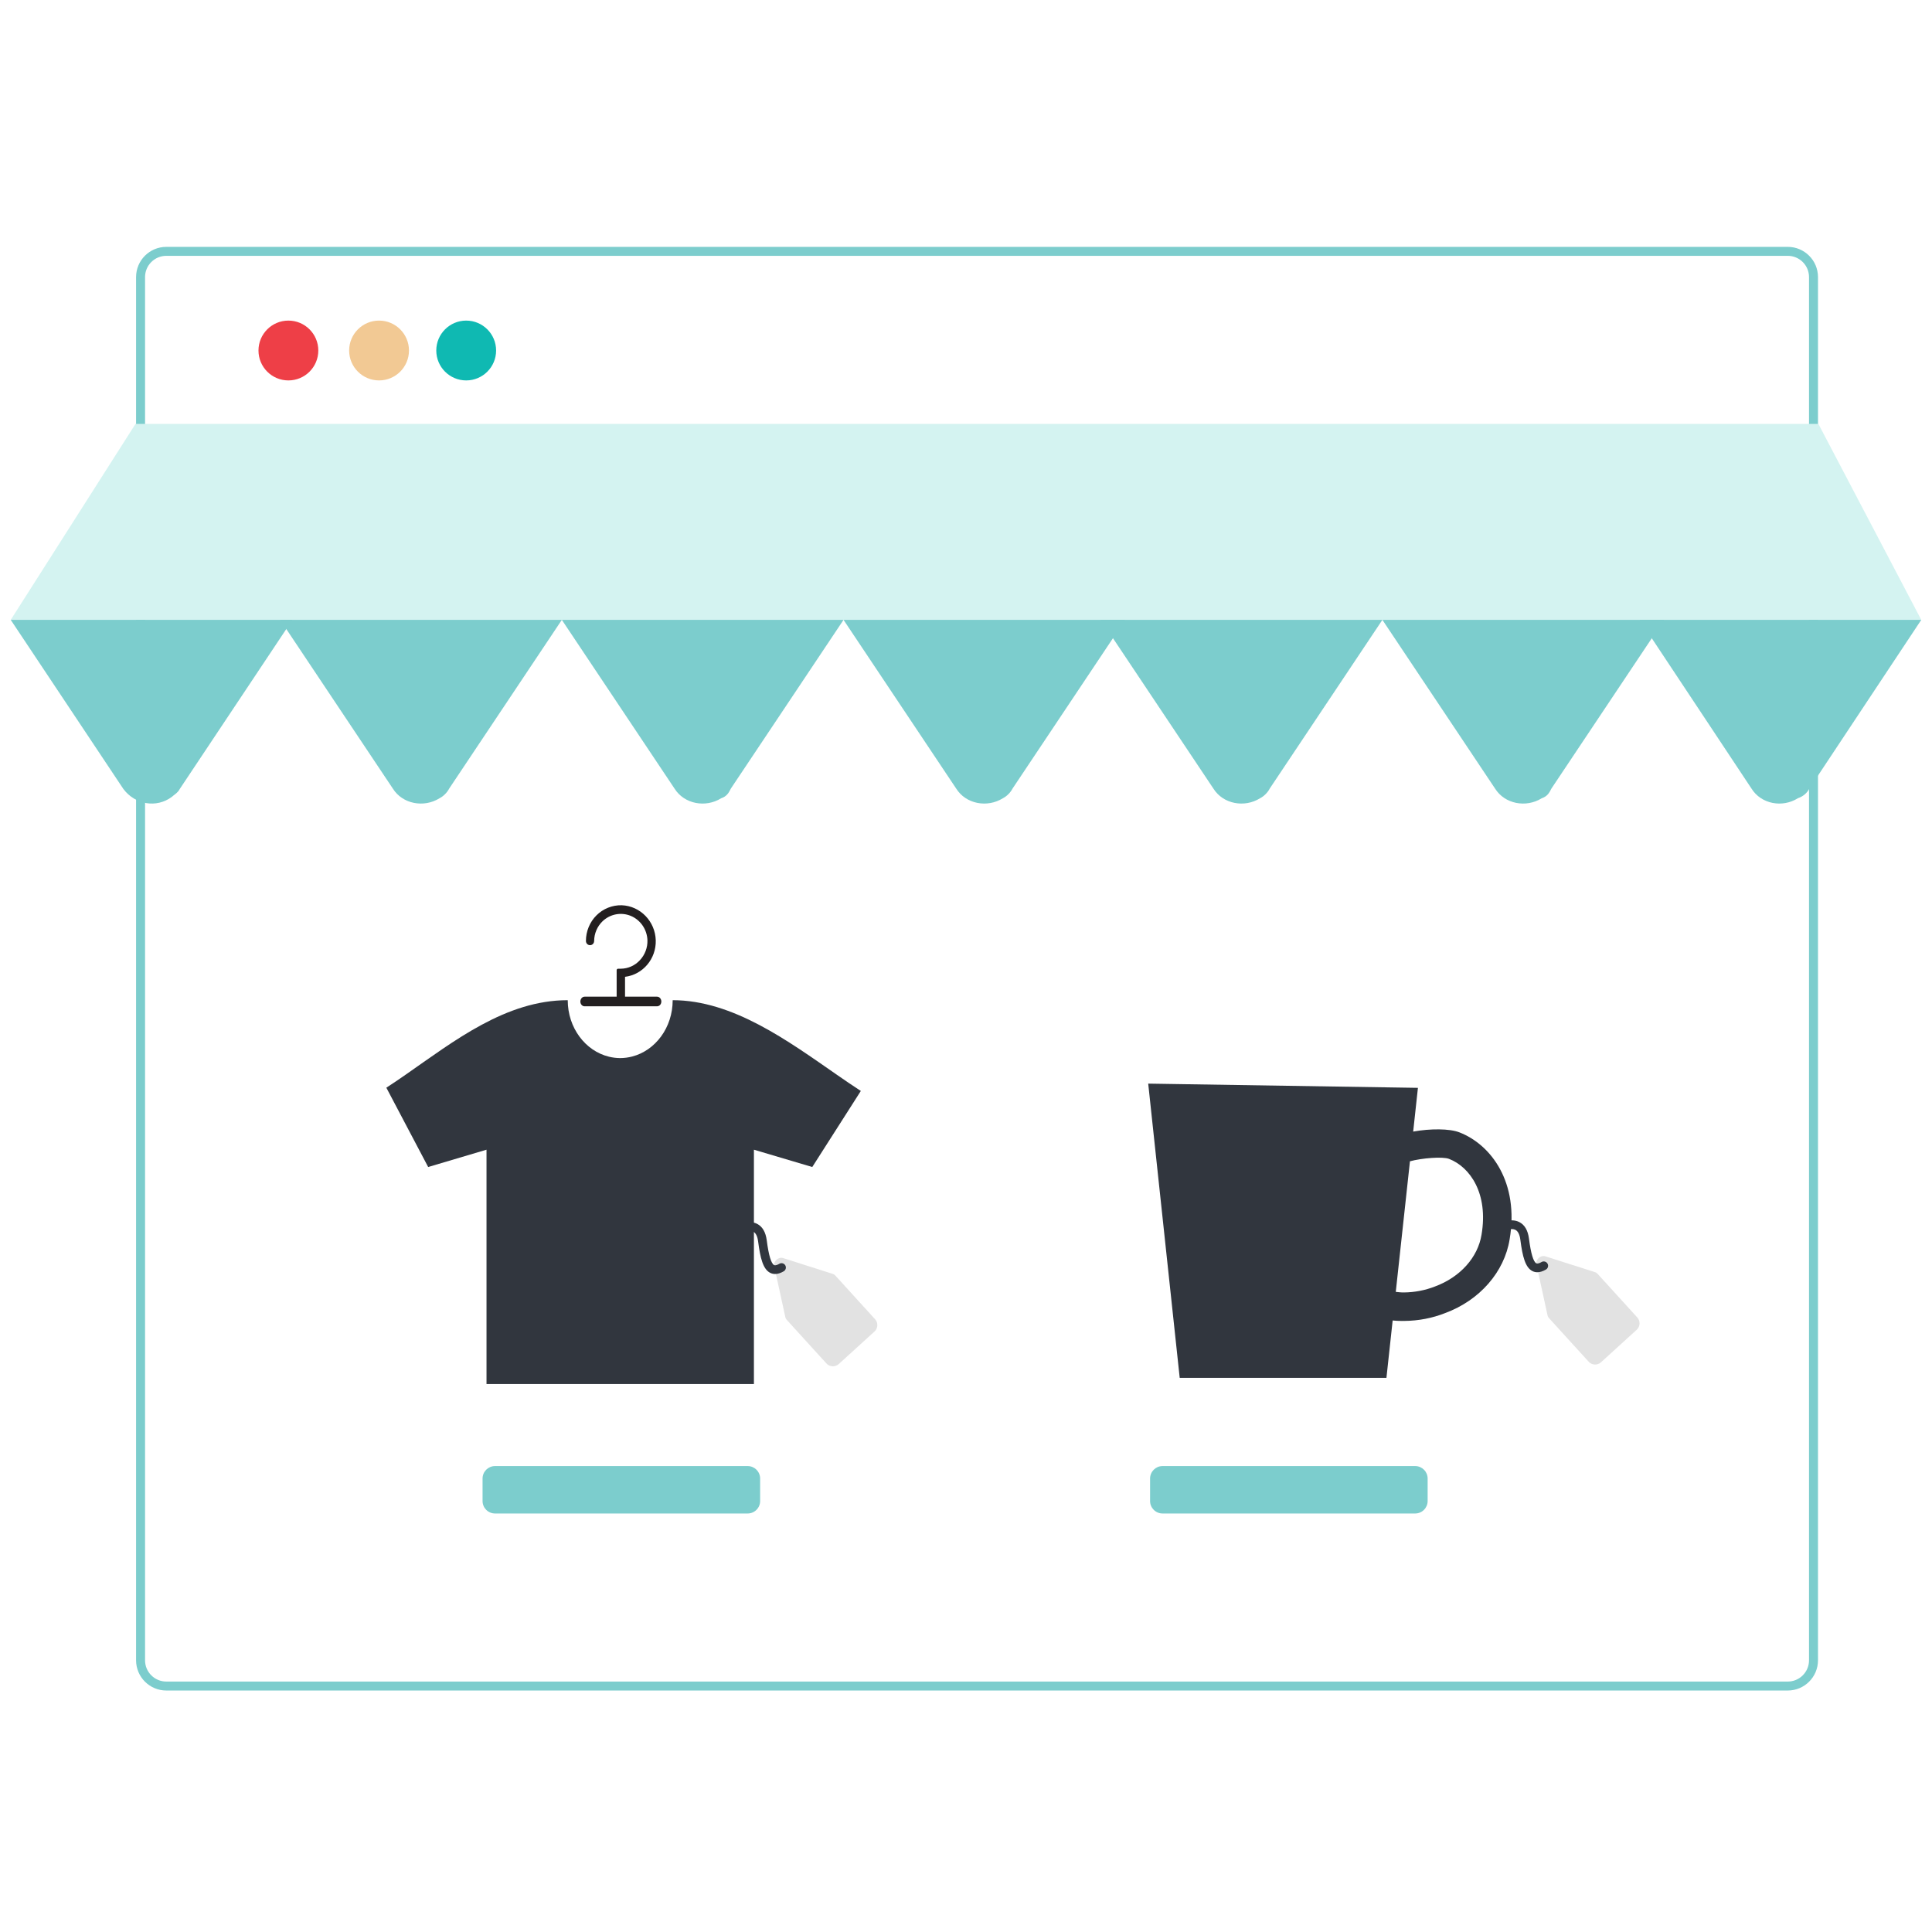 <svg width="180" height="180" viewBox="0 0 180 180" fill="none" xmlns="http://www.w3.org/2000/svg">
<rect width="180" height="180" fill="white"/>
<path d="M166.561 23.418H15.495C14.17 23.418 13.096 24.492 13.096 25.817V154.685C13.096 156.01 14.17 157.084 15.495 157.084H166.561C167.886 157.084 168.96 156.01 168.96 154.685V25.817C168.96 24.492 167.886 23.418 166.561 23.418Z" fill="white"/>
<path fill-rule="evenodd" clip-rule="evenodd" d="M15.495 23.835C14.401 23.835 13.514 24.723 13.514 25.817V154.685C13.514 155.779 14.401 156.667 15.495 156.667H166.561C167.655 156.667 168.542 155.779 168.542 154.685V25.817C168.542 24.723 167.655 23.835 166.561 23.835H15.495ZM12.678 25.817C12.678 24.261 13.94 23 15.495 23H166.561C168.117 23 169.378 24.261 169.378 25.817V154.685C169.378 156.241 168.117 157.502 166.561 157.502H15.495C13.94 157.502 12.678 156.241 12.678 154.685V25.817Z" fill="#7CCDCD"/>
<path d="M26.869 35.443C28.409 35.443 29.656 34.196 29.656 32.656C29.656 31.117 28.409 29.869 26.869 29.869C25.33 29.869 24.082 31.117 24.082 32.656C24.082 34.196 25.33 35.443 26.869 35.443Z" fill="#EE3F47"/>
<path d="M43.434 35.443C44.973 35.443 46.221 34.196 46.221 32.656C46.221 31.117 44.973 29.869 43.434 29.869C41.895 29.869 40.647 31.117 40.647 32.656C40.647 34.196 41.895 35.443 43.434 35.443Z" fill="#0FB9B2"/>
<path d="M35.316 35.443C36.855 35.443 38.103 34.196 38.103 32.656C38.103 31.117 36.855 29.869 35.316 29.869C33.777 29.869 32.529 31.117 32.529 32.656C32.529 34.196 33.777 35.443 35.316 35.443Z" fill="#F2C994"/>
<path fill-rule="evenodd" clip-rule="evenodd" d="M168.96 42.085H13.186V41.528H168.96V42.085Z" fill="#7CCDCD"/>
<path d="M179 57.751H1L12.625 39.494H169.415L179 57.751Z" fill="#D4F3F1"/>
<path d="M41.849 73.47L52.346 57.751H26.103L36.6 73.47C37.505 74.915 39.496 75.277 40.944 74.374C41.306 74.193 41.668 73.831 41.849 73.47Z" fill="#7CCDCD"/>
<path d="M16.746 73.51L27.244 57.751H1L11.497 73.51C12.583 74.959 14.574 75.321 16.022 74.234C16.203 74.053 16.565 73.872 16.746 73.51H16.746Z" fill="#7CCDCD"/>
<path d="M68.092 73.47L78.59 57.751H52.346L62.844 73.47C63.749 74.915 65.74 75.277 67.187 74.374C67.73 74.193 67.911 73.831 68.092 73.47H68.092Z" fill="#7CCDCD"/>
<path d="M94.336 73.47L104.833 57.751H78.59L89.087 73.47C89.992 74.915 91.983 75.277 93.431 74.374C93.793 74.193 94.155 73.831 94.336 73.47Z" fill="#7CCDCD"/>
<path d="M118.297 73.47L128.795 57.751H102.551L113.049 73.47C113.954 74.915 115.945 75.277 117.392 74.374C117.754 74.193 118.116 73.831 118.297 73.47H118.297Z" fill="#7CCDCD"/>
<path d="M144.541 73.47L155.038 57.751H128.795L139.292 73.47C140.197 74.915 142.188 75.277 143.636 74.374C144.179 74.193 144.36 73.831 144.541 73.47Z" fill="#7CCDCD"/>
<path d="M168.574 73.47L179 57.751H152.756L163.182 73.47C164.081 74.915 166.058 75.277 167.496 74.374C168.035 74.193 168.395 73.831 168.574 73.47H168.574Z" fill="#7CCDCD"/>
<path d="M77.982 100.142L77.967 100.131C73.433 96.988 68.269 93.185 62.672 93.185C62.672 95.74 61.062 97.875 58.896 98.434C58.538 98.527 58.167 98.577 57.784 98.579C57.424 98.577 57.075 98.533 56.737 98.451C54.538 97.918 52.895 95.765 52.895 93.185C47.122 93.185 42.301 96.995 37.78 100.134L37.767 100.143C37.172 100.557 36.581 100.959 35.995 101.338L39.891 108.728L45.327 107.115V128.948H70.241V107.115L75.677 108.728L80.202 101.641C79.481 101.174 78.74 100.667 77.982 100.142Z" fill="#31363E"/>
<path d="M61.217 92.858H58.233V91.008C59.893 90.804 61.141 89.336 61.095 87.61C61.047 85.841 59.656 84.405 57.928 84.341C57.056 84.316 56.194 84.658 55.569 85.284C54.943 85.907 54.587 86.778 54.59 87.672C54.59 87.81 54.662 87.939 54.78 88.009C54.897 88.077 55.045 88.078 55.165 88.009C55.282 87.939 55.355 87.81 55.355 87.673C55.358 86.98 55.642 86.311 56.133 85.837C56.841 85.154 57.879 84.958 58.779 85.335C59.679 85.714 60.285 86.603 60.321 87.601C60.341 88.286 60.086 88.962 59.619 89.456C59.161 89.959 58.513 90.249 57.842 90.252H57.588C57.513 90.252 57.452 90.313 57.452 90.389V92.858H54.468C54.252 92.858 54.077 93.053 54.07 93.306C54.07 93.424 54.109 93.534 54.179 93.618C54.252 93.706 54.354 93.755 54.456 93.755L54.468 93.755H61.215C61.314 93.754 61.431 93.709 61.506 93.619C61.577 93.535 61.615 93.424 61.615 93.303C61.609 93.053 61.434 92.858 61.217 92.858L61.217 92.858Z" fill="#231F20"/>
<path d="M135.966 105.498C135.044 105.14 133.255 105.14 131.663 105.427L132.105 101.352L106.976 100.959L109.911 128.373H129.171L129.751 123.026C130.04 123.054 130.322 123.07 130.594 123.07C130.674 123.07 130.755 123.07 130.834 123.068C132.163 123.057 133.451 122.806 134.639 122.337C137.856 121.149 140.16 118.51 140.649 115.464C141.546 110.182 138.943 106.652 135.966 105.498ZM138.031 115.032C137.691 117.146 136.04 118.991 133.693 119.859C132.795 120.213 131.799 120.405 130.8 120.415C130.493 120.417 130.277 120.385 130.041 120.361L131.362 108.194C132.461 107.896 134.402 107.738 135.006 107.971C136.978 108.737 138.68 111.213 138.031 115.032V115.032Z" fill="#31363E"/>
<path d="M77.85 118.871C77.786 118.788 77.698 118.722 77.585 118.686L72.971 117.215C72.514 117.069 72.032 117.506 72.135 117.976L73.166 122.708C73.191 122.824 73.249 122.918 73.325 122.989C73.332 122.998 73.338 123.009 73.346 123.018L76.997 127.031C77.299 127.362 77.813 127.386 78.145 127.085L81.474 124.055C81.806 123.753 81.83 123.239 81.528 122.908L77.877 118.895C77.868 118.886 77.859 118.879 77.85 118.871L77.85 118.871Z" fill="#E2E2E2"/>
<path d="M72.214 118.695C72.056 118.695 71.907 118.661 71.767 118.592C71.094 118.261 70.834 117.227 70.633 115.667C70.57 115.179 70.414 114.868 70.169 114.744C69.793 114.555 69.214 114.787 69.023 114.894C68.827 115.002 68.581 114.931 68.472 114.737C68.363 114.541 68.432 114.296 68.627 114.186C68.735 114.125 69.706 113.605 70.531 114.019C71.032 114.27 71.337 114.79 71.437 115.563C71.616 116.954 71.848 117.728 72.126 117.865C72.248 117.925 72.457 117.832 72.609 117.743C72.802 117.63 73.051 117.696 73.164 117.89C73.276 118.084 73.21 118.332 73.017 118.444C72.729 118.612 72.461 118.695 72.214 118.695H72.214Z" fill="#31363E"/>
<path d="M148.864 118.708C148.8 118.625 148.713 118.559 148.6 118.523L143.985 117.051C143.528 116.906 143.047 117.343 143.149 117.813L144.18 122.545C144.205 122.661 144.263 122.754 144.339 122.826C144.346 122.835 144.352 122.845 144.36 122.854L148.012 126.867C148.313 127.199 148.827 127.223 149.159 126.922L152.488 123.892C152.82 123.59 152.844 123.076 152.542 122.745L148.891 118.732C148.883 118.723 148.873 118.716 148.864 118.708H148.864Z" fill="#E2E2E2"/>
<path d="M143.228 118.532C143.07 118.532 142.921 118.498 142.781 118.429C142.108 118.097 141.848 117.064 141.647 115.504C141.584 115.015 141.428 114.705 141.183 114.581C140.807 114.391 140.228 114.624 140.037 114.731C139.841 114.839 139.595 114.768 139.486 114.574C139.377 114.378 139.446 114.132 139.641 114.023C139.749 113.962 140.72 113.442 141.545 113.855C142.046 114.107 142.351 114.627 142.451 115.4C142.63 116.791 142.862 117.565 143.14 117.702C143.262 117.762 143.471 117.669 143.623 117.58C143.816 117.467 144.065 117.533 144.178 117.727C144.29 117.92 144.224 118.169 144.031 118.281C143.743 118.449 143.475 118.532 143.228 118.532Z" fill="#31363E"/>
<path d="M69.657 136.59H46.121C45.479 136.59 44.959 137.111 44.959 137.753V139.846C44.959 140.487 45.479 141.008 46.121 141.008H69.657C70.299 141.008 70.82 140.487 70.82 139.846V137.753C70.82 137.111 70.299 136.59 69.657 136.59Z" fill="#7CCDCD"/>
<path d="M131.848 136.59H108.312C107.67 136.59 107.15 137.111 107.15 137.753V139.846C107.15 140.487 107.67 141.008 108.312 141.008H131.848C132.49 141.008 133.01 140.487 133.01 139.846V137.753C133.01 137.111 132.49 136.59 131.848 136.59Z" fill="#7CCDCD"/>
</svg>
